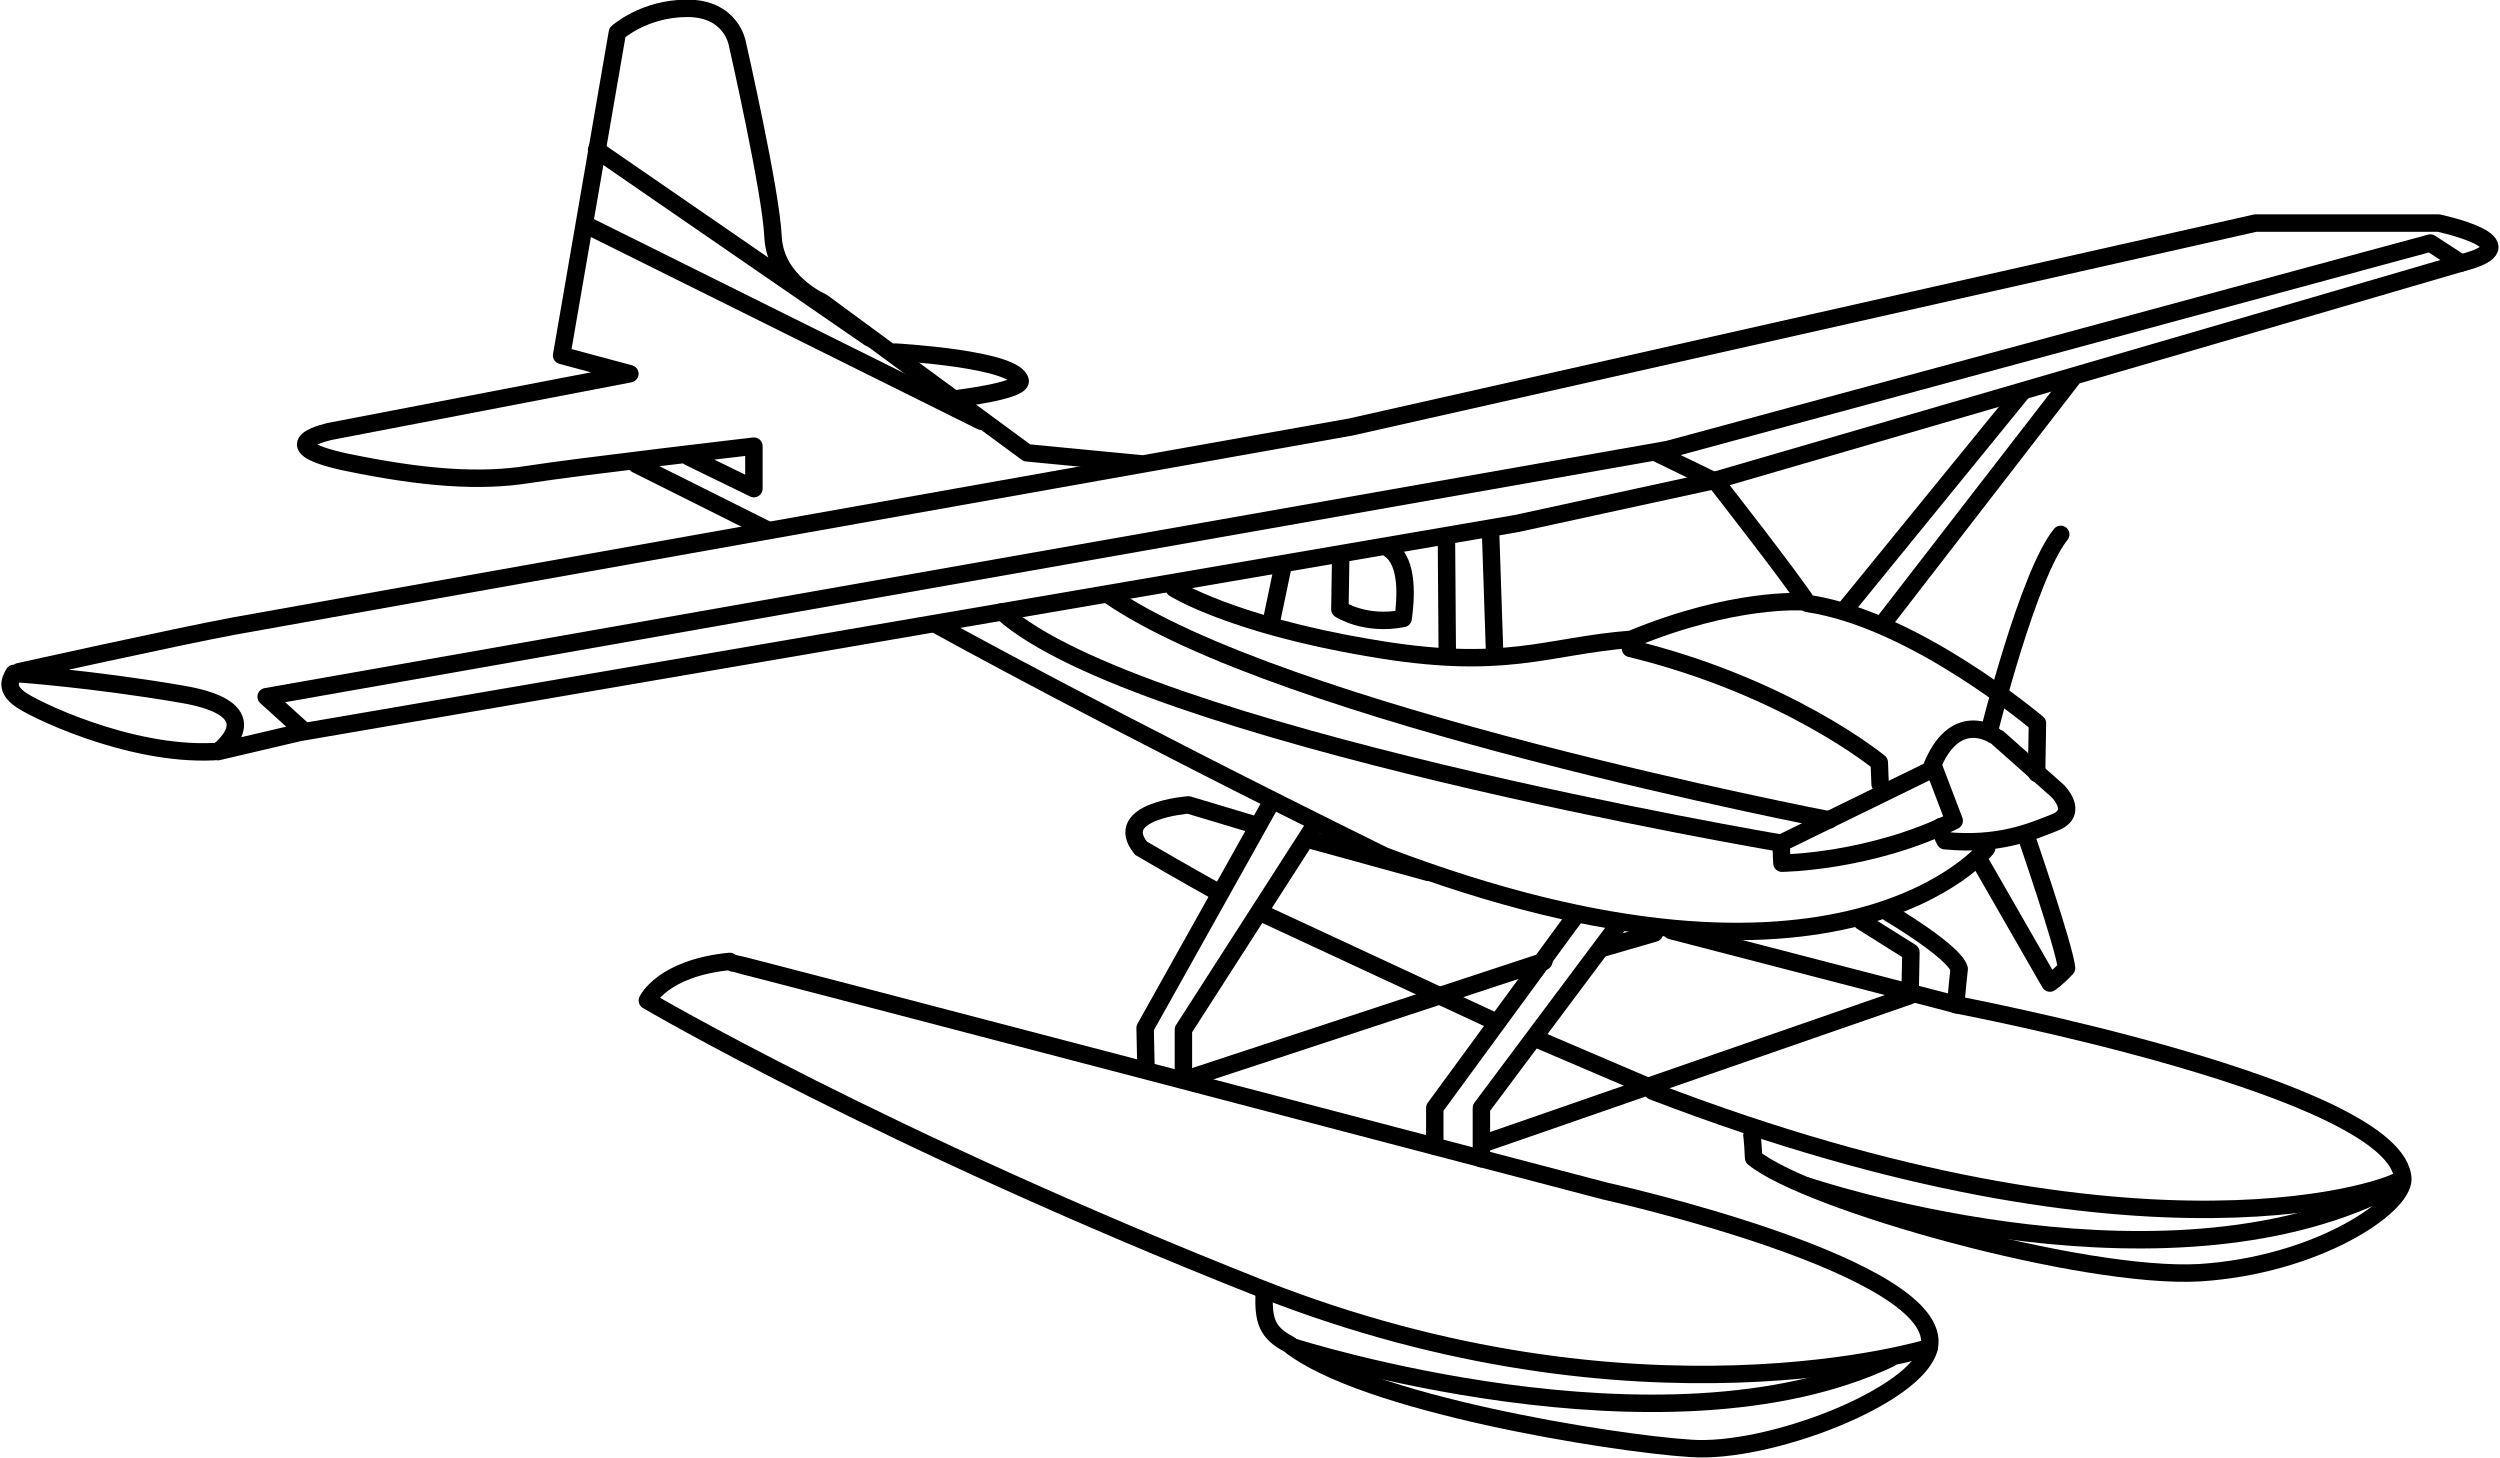 <?xml version="1.0" encoding="UTF-8"?>
<!DOCTYPE svg PUBLIC "-//W3C//DTD SVG 1.1//EN" "http://www.w3.org/Graphics/SVG/1.1/DTD/svg11.dtd">
<!-- Creator: CorelDRAW X7 -->
<svg xmlns="http://www.w3.org/2000/svg" xml:space="preserve" width="3000px" height="1749px" version="1.1" style="shape-rendering:geometricPrecision; text-rendering:geometricPrecision; image-rendering:optimizeQuality; fill-rule:evenodd; clip-rule:evenodd"
viewBox="0 0 3000 1751"
 xmlns:xlink="http://www.w3.org/1999/xlink">
 <defs>
  <style type="text/css">
   <![CDATA[
    .str0 {stroke:black;stroke-width:20.949;stroke-linecap:round;stroke-linejoin:round}
    .fil0 {fill:none;fill-rule:nonzero}
   ]]>
  </style>
 </defs>
 <g id="Layer_x0020_1">
  <g id="_698865840">
   <path class="fil0 str0" d="M21 807c0,0 189,-42 259,-55 71,-13 1341,-239 1341,-239l1087 -245 220 0c0,0 118,25 27,48 -88,26 -896,261 -896,261l-239 52 -1462 251 -98 23c0,0 69,-50 -43,-69 -111,-19 -202,-25 -202,-25 -6,10 -8,19 6,30 13,11 131,69 234,64"/>
   <path class="fil0 str0" d="M2385 1019c0,0 -173,219 -724,9 -337,-166 -535,-276 -535,-276"/>
   <path class="fil0 str0" d="M2399 887l71 63c0,0 27,26 -3,38 -30,12 -68,28 -132,22 -6,-11 -5,-17 -5,-17"/>
   <path class="fil0 str0" d="M2346 986l-24 -63 -184 90 1 24c0,0 106,-1 207,-51z"/>
   <path class="fil0 str0" d="M2432 1003c0,0 46,133 49,160 -12,13 -20,18 -20,18l-85 -148"/>
   <path class="fil0 str0" d="M2388 879c0,0 47,-189 86,-237"/>
   <path class="fil0 str0" d="M2393 883c0,0 -47,-32 -75,41"/>
   <path class="fil0 str0" d="M1988 544l72 35c0,0 90,115 110,146 129,19 276,144 276,144l-1 60"/>
   <path class="fil0 str0" d="M2257 942l-1 -26c0,0 -110,-91 -299,-137"/>
   <path class="fil0 str0" d="M2268 1097c0,0 78,46 84,67 -3,26 -4,43 -4,43 0,0 534,101 537,210 -1,34 -105,103 -244,112 -140,8 -471,-85 -536,-138 -1,-22 -2,-27 -2,-27"/>
   <path class="fil0 str0" d="M2882 1417c-2,7 -299,124 -898,-106"/>
   <polyline class="fil0 str0" points="2235,1107 2294,1144 2293,1196 1780,1374 "/>
   <polyline class="fil0 str0" points="1944,1109 1778,1331 1778,1392 "/>
   <polyline class="fil0 str0" points="1889,1103 1722,1331 1722,1377 "/>
   <line class="fil0 str0" x1="2349" y1="1207" x2="2006" y2= "1118" />
   <path class="fil0 str0" d="M2164 723c0,0 -83,-6 -206,45 -103,8 -151,39 -316,10 -165,-28 -233,-71 -233,-71"/>
   <line class="fil0 str0" x1="1789" y1="639" x2="1794" y2= "788" />
   <line class="fil0 str0" x1="1736" y1="648" x2="1737" y2= "784" />
   <path class="fil0 str0" d="M879 1157c4,0 1048,274 1048,274 0,0 410,91 389,188 -14,59 -194,128 -287,121 -94,-6 -394,-54 -482,-125 -27,-14 -31,-29 -30,-61"/>
   <path class="fil0 str0" d="M2316 1619c0,0 -349,108 -803,-71 -455,-180 -737,-346 -737,-346 0,0 18,-39 99,-47"/>
   <path class="fil0 str0" d="M2196 985c0,0 -661,-127 -867,-271"/>
   <path class="fil0 str0" d="M2138 1013c0,0 -773,-131 -936,-278"/>
   <polyline class="fil0 str0" points="1578,991 1420,1237 1420,1294 "/>
   <polyline class="fil0 str0" points="1525,965 1374,1235 1375,1282 "/>
   <line class="fil0 str0" x1="1714" y1="1048" x2="1572" y2= "1009" />
   <path class="fil0 str0" d="M1506 991l-80 -24c0,0 -93,7 -57,52 53,31 91,52 91,52"/>
   <line class="fil0 str0" x1="1986" y1="1121" x2="1924" y2= "1139" />
   <line class="fil0 str0" x1="1434" y1="1293" x2="1853" y2= "1155" />
   <line class="fil0 str0" x1="1982" y1="1307" x2="1844" y2= "1248" />
   <line class="fil0 str0" x1="1796" y1="1228" x2="1512" y2= "1096" />
   <path class="fil0 str0" d="M1551 1618c0,0 445,143 718,14"/>
   <path class="fil0 str0" d="M2170 1425c0,0 407,138 684,10"/>
   <line class="fil0 str0" x1="1539" y1="683" x2="1525" y2= "750" />
   <polyline class="fil0 str0" points="361,876 318,837 2002,540 2918,292 2955,316 "/>
   <line class="fil0 str0" x1="2426" y1="473" x2="2215" y2= "732" />
   <line class="fil0 str0" x1="2487" y1="456" x2="2262" y2= "747" />
   <path class="fil0 str0" d="M1367 557l-135 -13 -246 -181c0,0 -56,-24 -59,-78 -2,-53 -43,-233 -43,-233 0,0 -7,-42 -60,-42 -52,0 -84,29 -84,29l-67 388 82 22 -359 69c0,0 -79,16 17,37 96,20 163,24 220,15 57,-9 271,-34 271,-34l0 51 -78 -38"/>
   <line class="fil0 str0" x1="763" y1="558" x2="921" y2= "637" />
   <path class="fil0 str0" d="M1074 423c0,0 146,8 150,35 -1,12 -77,21 -77,21"/>
   <path class="fil0 str0" d="M1609 667l-1 65c0,0 30,20 76,11 3,-22 7,-67 -16,-83"/>
   <line class="fil0 str0" x1="702" y1="270" x2="1177" y2= "506" />
   <line class="fil0 str0" x1="715" y1="180" x2="1043" y2= "406" />
  </g>
 </g>
</svg>
